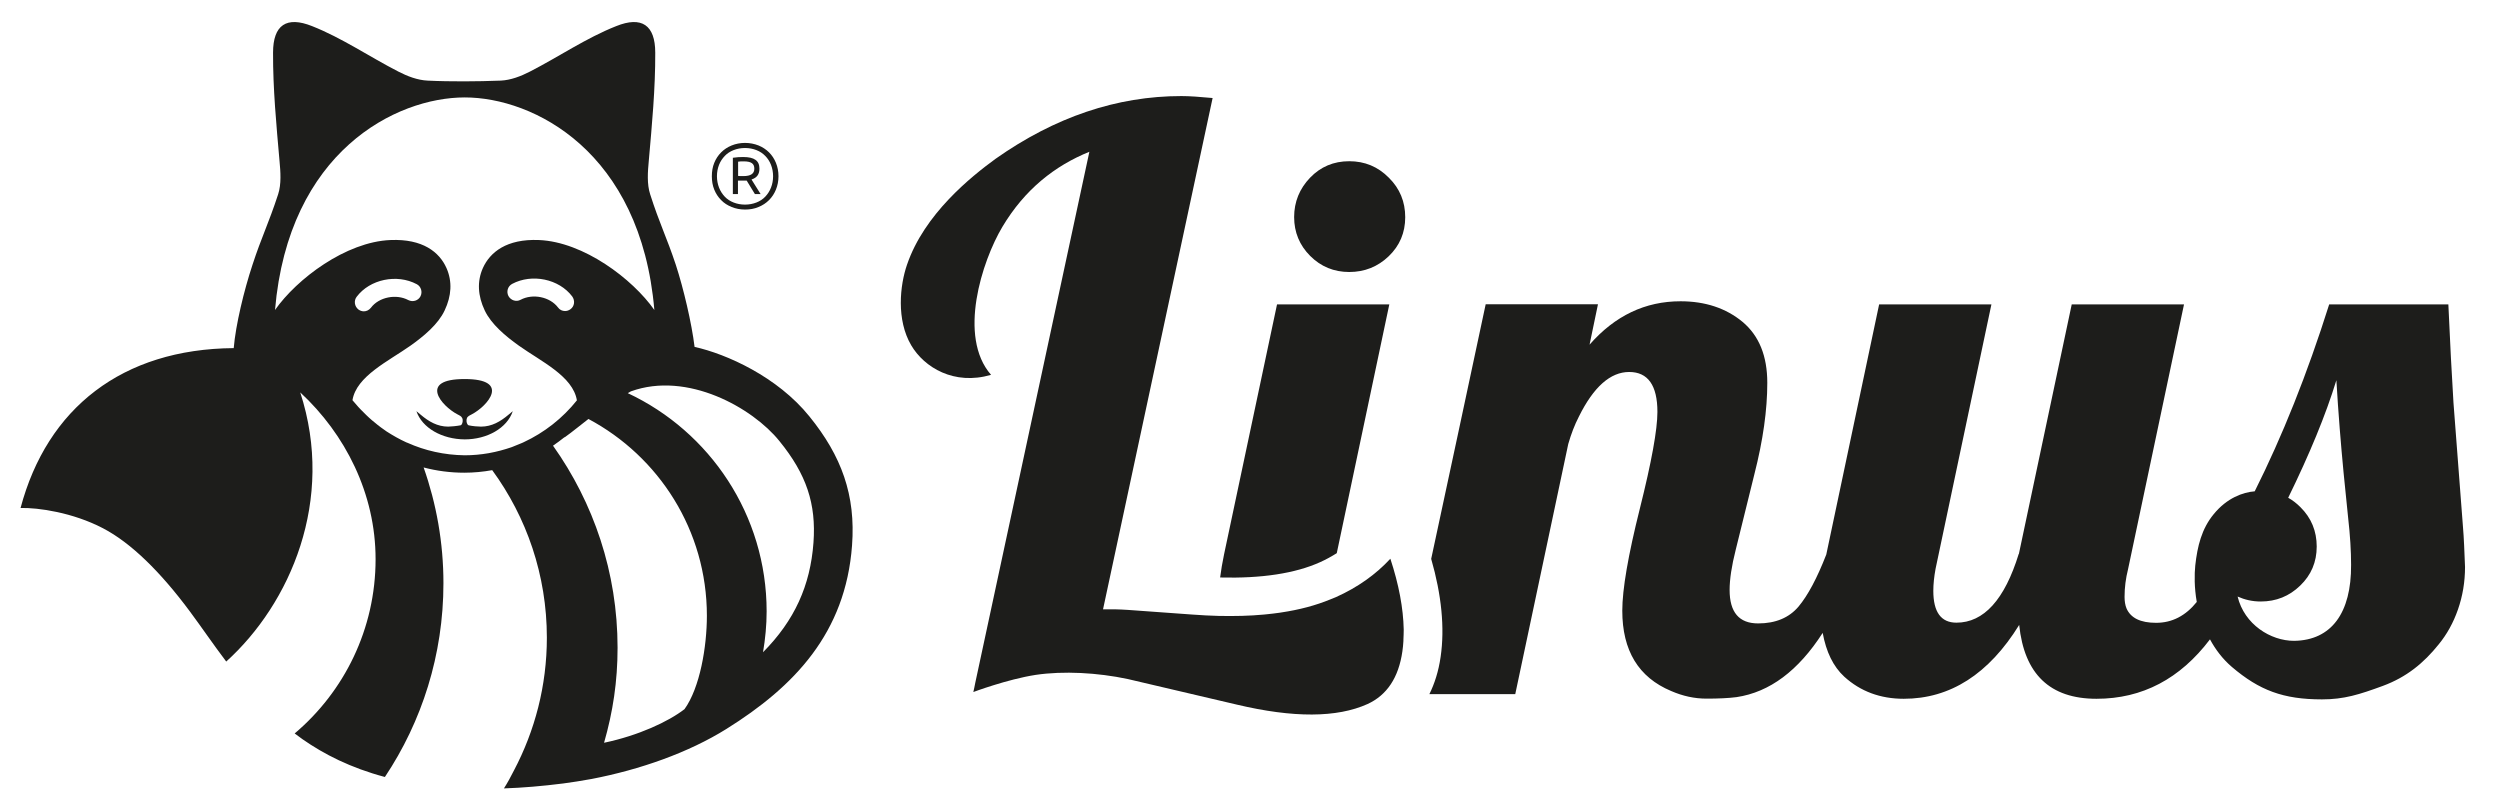 <?xml version="1.0" encoding="UTF-8"?> <!-- Generator: Adobe Illustrator 25.1.0, SVG Export Plug-In . SVG Version: 6.00 Build 0) --> <svg xmlns="http://www.w3.org/2000/svg" xmlns:xlink="http://www.w3.org/1999/xlink" version="1.1" id="Livello_1" x="0px" y="0px" viewBox="0 0 166.54 53" style="enable-background:new 0 0 166.54 53;" xml:space="preserve"> <style type="text/css"> .st0{fill:#1D1D1B;} </style> <g> <g> <path class="st0" d="M92.62,37.22c-0.97,1.05-2.18,1.91-3.63,2.56c-0.12,0.05-0.25,0.1-0.37,0.15c-0.97,0.4-2.06,0.69-3.27,0.87 c-0.04,0.01-0.09,0.01-0.13,0.02c-0.27,0.04-0.55,0.07-0.83,0.1c-0.07,0.01-0.13,0.01-0.2,0.02c-0.94,0.09-1.93,0.11-3,0.09 c-0.57-0.02-1.15-0.04-1.75-0.09l-4.29-0.31c-0.58-0.04-1.13-0.05-1.67-0.04l7.3-34.06c-0.85-0.08-1.54-0.13-2.08-0.13 c-4.29,0-8.42,1.39-12.38,4.18c-1.63,1.19-4.75,3.68-5.9,7.06C59.95,19,59.7,21.3,60.7,23c0.87,1.48,2.86,2.69,5.32,1.97 c-2.23-2.55-0.6-7.58,0.75-9.85c1.49-2.5,3.5-4.08,5.8-5.01l-7.6,35.37l-0.07,0.35l-0.06,0.27c0,0,2.27-0.85,4.14-1.14 c1.87-0.28,4.14-0.15,6.13,0.27l7.29,1.71c3.76,0.89,6.66,0.88,8.7-0.04c1.29-0.59,2.07-1.76,2.32-3.5 c0.03-0.23,0.06-0.46,0.07-0.7c0-0.03,0-0.05,0-0.08c0.01-0.22,0.02-0.44,0.02-0.66c0-0.01,0-0.02,0-0.03 C93.48,40.52,93.19,38.95,92.62,37.22z"></path> <path class="st0" d="M87.94,37.45c0.4-0.18,0.76-0.38,1.11-0.6l3.5-16.57l-7.48,0l-3.53,16.66c-0.11,0.54-0.2,1.04-0.26,1.53 C84.04,38.54,86.28,38.2,87.94,37.45z"></path> <path class="st0" d="M164.07,35.06l-0.63-8.24c-0.11-1.81-0.23-4-0.34-6.54l-7.94,0c-1.46,4.63-3.12,8.78-4.96,12.45 c-0.78,0.06-1.85,0.44-2.73,1.52c-0.81,0.98-1.09,2.15-1.23,3.42c-0.06,0.59-0.07,1.46,0.1,2.43c-0.74,0.92-1.64,1.39-2.71,1.39 c-1.04,0-1.69-0.32-1.97-0.96c-0.09-0.22-0.13-0.48-0.13-0.77c0-0.63,0.08-1.23,0.23-1.83l3.73-17.65l-7.48,0l-3.52,16.62l-0.01,0 c-0.94,3.05-2.33,4.58-4.15,4.58c-1.03,0-1.54-0.71-1.54-2.12c0-0.44,0.05-0.93,0.15-1.47l3.72-17.61l-7.48,0l-3.52,16.66l0,0 c-0.61,1.57-1.23,2.73-1.85,3.47c-0.63,0.74-1.52,1.12-2.69,1.12c-1.27,0-1.9-0.74-1.9-2.23c0-0.69,0.13-1.59,0.41-2.69l1.24-5.02 c0.58-2.27,0.86-4.29,0.86-6.09c0-1.79-0.55-3.14-1.65-4.06c-1.1-0.91-2.48-1.37-4.13-1.37c-2.35,0-4.37,0.96-6.06,2.89l0.56-2.69 l-7.48,0c0,0-3.6,16.88-3.63,16.96c0.69,2.4,0.91,4.6,0.63,6.52c-0.14,0.98-0.41,1.8-0.75,2.49l5.72,0l3.53-16.66 c0.19-0.66,0.42-1.27,0.71-1.83c0.98-1.98,2.1-2.97,3.35-2.97c1.25,0,1.88,0.89,1.88,2.66c0,1.18-0.39,3.33-1.17,6.44 c-0.78,3.11-1.17,5.38-1.17,6.8c0,2.66,1.08,4.44,3.25,5.35c0.78,0.34,1.56,0.51,2.36,0.51c0.79,0,1.46-0.03,2-0.1 c2.21-0.33,4.12-1.76,5.74-4.28c0.23,1.26,0.7,2.24,1.44,2.92c1.08,0.98,2.4,1.47,3.96,1.47c3.09,0,5.66-1.64,7.69-4.92 c0.34,3.28,2.05,4.92,5.15,4.92c3.05,0,5.57-1.33,7.56-3.96c0.36,0.67,0.84,1.31,1.46,1.84c1.83,1.56,3.43,2.16,6,2.16 c1.47,0,2.48-0.32,4.06-0.9c1.57-0.58,2.72-1.52,3.72-2.77c0.54-0.66,0.97-1.43,1.28-2.32c0.31-0.89,0.47-1.83,0.47-2.83 C164.17,36.78,164.14,35.87,164.07,35.06z M152.82,42.69c-1.56,0-3.31-1.09-3.76-2.95c0.47,0.21,0.98,0.33,1.54,0.33 c1.02,0,1.9-0.35,2.63-1.06c0.73-0.7,1.1-1.57,1.1-2.6c0-1.03-0.36-1.91-1.09-2.63c-0.25-0.25-0.52-0.46-0.81-0.62 c1.42-2.9,2.5-5.51,3.21-7.83c0.13,2.21,0.3,4.27,0.48,6.16l0.3,2.97c0.14,1.22,0.2,2.28,0.2,3.17 C156.64,40.83,155.31,42.66,152.82,42.69z"></path> <path class="st0" d="M89.88,10.74c-1.04,0-1.91,0.37-2.61,1.1c-0.7,0.73-1.06,1.61-1.06,2.62c0,1.01,0.36,1.88,1.07,2.59 c0.71,0.71,1.58,1.07,2.6,1.07c1.02,0,1.9-0.35,2.63-1.05c0.73-0.7,1.1-1.57,1.1-2.6c0-1.03-0.36-1.91-1.09-2.63 C91.79,11.1,90.91,10.74,89.88,10.74z"></path> </g> <g> <g> <g> <path class="st0" d="M53.92,27.74c-2.13-2.64-5.52-4.16-7.65-4.63c-0.19-1.57-0.74-3.91-1.25-5.47 c-0.61-1.84-1.08-2.73-1.71-4.7c-0.22-0.68-0.16-1.49-0.09-2.23c0.21-2.4,0.44-4.8,0.43-7.2c0-1.85-0.91-2.45-2.6-1.77 c-2,0.79-3.82,2.04-5.75,3.03c-0.6,0.31-1.28,0.57-1.94,0.6c-0.81,0.03-1.63,0.05-2.44,0.05c-0.82,0-1.63-0.01-2.44-0.05 c-0.66-0.03-1.34-0.29-1.94-0.6c-1.93-0.99-3.75-2.24-5.75-3.03c-1.7-0.68-2.6-0.08-2.6,1.77c-0.01,2.4,0.22,4.8,0.43,7.2 c0.07,0.74,0.13,1.55-0.09,2.23c-0.64,1.96-1.11,2.86-1.71,4.7c-0.57,1.72-1.12,4.01-1.25,5.55 C8.15,23.25,3.14,27.18,1.37,33.84c1.17-0.03,3.48,0.3,5.49,1.35c1.88,0.98,3.84,2.92,5.78,5.53c0.78,1.05,1.56,2.2,2.43,3.35 l0,0c4.26-3.85,7.27-10.75,4.93-17.93c3,2.78,5.02,6.74,5.02,11.11c0,4.65-2.09,8.82-5.39,11.61c0.17,0.13,0.35,0.26,0.53,0.39 c1.42,0.99,3.19,1.9,5.48,2.51c2.46-3.69,3.9-8.13,3.9-12.91c0-2.7-0.47-5.3-1.32-7.71c0.87,0.23,1.78,0.35,2.71,0.35 c0.63,0,1.25-0.06,1.86-0.17c2.29,3.13,3.64,6.99,3.64,11.16c0,3.2-0.8,6.21-2.2,8.86c-0.21,0.42-0.43,0.82-0.66,1.18 c1.23-0.04,2.54-0.15,3.96-0.33c0,0,0,0,0,0c0.3-0.04,0.59-0.08,0.89-0.13c0.04-0.01,0.08-0.01,0.12-0.02 c0.29-0.05,0.58-0.1,0.88-0.15l0,0v0c3.22-0.62,6.44-1.75,8.97-3.33c4.52-2.82,7.94-6.39,8.37-12.23 C57.01,32.98,56.06,30.38,53.92,27.74z M27.15,29.5c-0.03-0.01-0.06-0.02-0.08-0.03c-0.46-0.21-0.9-0.46-1.32-0.73 c-0.05-0.03-0.09-0.07-0.14-0.1c-0.16-0.11-0.31-0.22-0.46-0.34c-0.06-0.05-0.11-0.09-0.17-0.14c-0.14-0.11-0.27-0.22-0.4-0.34 c-0.06-0.05-0.12-0.11-0.18-0.17c-0.12-0.12-0.24-0.24-0.36-0.36c-0.06-0.06-0.11-0.12-0.17-0.18 c-0.11-0.12-0.22-0.25-0.33-0.38c-0.02-0.02-0.04-0.05-0.06-0.07c0.26-1.6,2.4-2.6,3.86-3.63c0.9-0.64,1.85-1.43,2.28-2.35 c0.46-0.97,0.52-1.93,0.12-2.83c-0.47-1.05-1.57-1.95-3.73-1.86c-2.97,0.12-6.24,2.59-7.69,4.66 c0.9-10.57,8.07-14.16,12.64-14.16c4.57,0,11.73,3.59,12.63,14.16c-1.45-2.07-4.72-4.54-7.69-4.66 c-2.16-0.09-3.26,0.82-3.73,1.86c-0.4,0.89-0.34,1.86,0.12,2.83c0.43,0.91,1.38,1.71,2.28,2.35c1.46,1.04,3.6,2.03,3.86,3.64 c-0.95,1.19-2.17,2.15-3.55,2.79c-0.04,0.02-0.07,0.03-0.11,0.05c-0.21,0.09-0.43,0.18-0.64,0.26 c-0.03,0.01-0.05,0.02-0.08,0.03c-0.47,0.16-0.95,0.29-1.45,0.38c-0.02,0-0.03,0.01-0.05,0.01c-0.52,0.09-1.05,0.14-1.6,0.14 C29.59,30.31,28.31,30.02,27.15,29.5z M23.76,19.77c0.88-1.17,2.68-1.54,4-0.84c0.29,0.15,0.4,0.52,0.25,0.81 c-0.15,0.29-0.51,0.4-0.81,0.25c-0.81-0.43-1.96-0.2-2.49,0.51c-0.12,0.15-0.29,0.24-0.47,0.24c-0.12,0-0.25-0.04-0.36-0.12 C23.61,20.41,23.56,20.03,23.76,19.77z M38,20.6c-0.11,0.08-0.23,0.12-0.36,0.12c-0.18,0-0.36-0.08-0.47-0.24 c-0.54-0.71-1.68-0.94-2.49-0.51c-0.29,0.16-0.65,0.04-0.81-0.25c-0.15-0.29-0.05-0.65,0.25-0.81c1.32-0.7,3.12-0.33,4,0.84 C38.32,20.03,38.27,20.41,38,20.6z M45.6,47.24c-1.07,0.83-3.07,1.76-5.36,2.24c0.59-2.05,0.9-4.09,0.9-6.33 c0-5.02-1.6-9.66-4.3-13.46c0.26-0.18,0.52-0.37,0.77-0.57l0.01,0.01c0.24-0.17,0.54-0.4,0.88-0.67 c0.21-0.17,0.45-0.35,0.7-0.55c4.69,2.5,7.89,7.42,7.89,13.11C47.09,43.07,46.63,45.81,45.6,47.24z M54.19,36.15 c-0.21,2.86-1.26,5.18-3.36,7.3c0.15-0.89,0.24-1.8,0.24-2.72c0-6.43-3.79-11.98-9.25-14.54c0.07-0.04,0.14-0.08,0.21-0.12 c3.76-1.36,8.11,1.1,9.89,3.31C53.72,31.59,54.38,33.56,54.19,36.15z"></path> <polygon class="st0" points="30.94,29.28 30.94,29.28 30.94,29.28 "></polygon> <path class="st0" d="M34.16,27.39c-0.13,0.11-0.21,0.17-0.29,0.24c-0.53,0.45-1.11,0.79-1.83,0.79c-0.18,0-0.58-0.03-0.83-0.09 c-0.1-0.05-0.15-0.23-0.13-0.38c0.01-0.08,0.04-0.15,0.1-0.2c0.08-0.07,0.2-0.12,0.25-0.15c1.05-0.55,2.63-2.35-0.48-2.35 s-1.53,1.8-0.48,2.35c0.05,0.03,0.17,0.08,0.25,0.15c0.05,0.05,0.09,0.12,0.1,0.2c0.02,0.15-0.03,0.34-0.13,0.38 c-0.25,0.05-0.65,0.09-0.83,0.09c-0.72,0-1.3-0.34-1.83-0.79c-0.08-0.07-0.16-0.13-0.29-0.24c0.38,1.12,1.71,1.87,3.22,1.88 C32.45,29.27,33.78,28.52,34.16,27.39z"></path> </g> </g> <path class="st0" d="M49.63,13.96c-0.32,0-0.62-0.06-0.89-0.17c-0.27-0.11-0.51-0.26-0.7-0.46c-0.2-0.2-0.35-0.43-0.46-0.7 c-0.11-0.27-0.16-0.57-0.16-0.89c0-0.32,0.05-0.62,0.16-0.89c0.11-0.27,0.26-0.5,0.46-0.7c0.2-0.2,0.43-0.35,0.7-0.46 c0.27-0.11,0.57-0.17,0.89-0.17s0.62,0.06,0.9,0.17c0.27,0.11,0.51,0.27,0.7,0.46c0.2,0.2,0.35,0.43,0.46,0.7 c0.11,0.27,0.17,0.57,0.17,0.89c0,0.32-0.06,0.62-0.17,0.89c-0.11,0.27-0.26,0.5-0.46,0.7c-0.2,0.2-0.43,0.35-0.7,0.46 C50.25,13.91,49.95,13.96,49.63,13.96z M49.63,13.63c0.27,0,0.53-0.05,0.76-0.14c0.23-0.09,0.43-0.22,0.59-0.39 c0.16-0.17,0.29-0.37,0.38-0.6s0.14-0.48,0.14-0.76c0-0.27-0.05-0.53-0.14-0.76c-0.09-0.23-0.22-0.43-0.38-0.59 c-0.16-0.17-0.36-0.3-0.59-0.39c-0.23-0.09-0.48-0.14-0.76-0.14s-0.53,0.05-0.76,0.14c-0.23,0.09-0.43,0.22-0.59,0.39 c-0.16,0.17-0.29,0.36-0.38,0.59c-0.09,0.23-0.14,0.48-0.14,0.76c0,0.27,0.05,0.53,0.14,0.76c0.09,0.23,0.22,0.43,0.38,0.6 c0.16,0.17,0.36,0.3,0.59,0.39C49.1,13.58,49.35,13.63,49.63,13.63z M48.82,10.51c0.13-0.01,0.25-0.03,0.36-0.04 c0.12-0.01,0.22-0.01,0.32-0.01c0.38,0,0.65,0.06,0.83,0.19c0.18,0.13,0.26,0.32,0.26,0.59c0,0.37-0.17,0.6-0.51,0.71l-0.01,0.02 l0.6,0.96h-0.38l-0.55-0.9h-0.58v0.9h-0.34V10.51z M49.53,11.73c0.48,0,0.72-0.16,0.72-0.49c0-0.17-0.05-0.29-0.16-0.37 c-0.11-0.08-0.29-0.12-0.54-0.12c-0.05,0-0.11,0-0.18,0c-0.06,0-0.13,0.01-0.2,0.02v0.95c0.04,0,0.09,0.01,0.16,0.01 C49.4,11.73,49.46,11.73,49.53,11.73z"></path> </g> </g> </svg> 